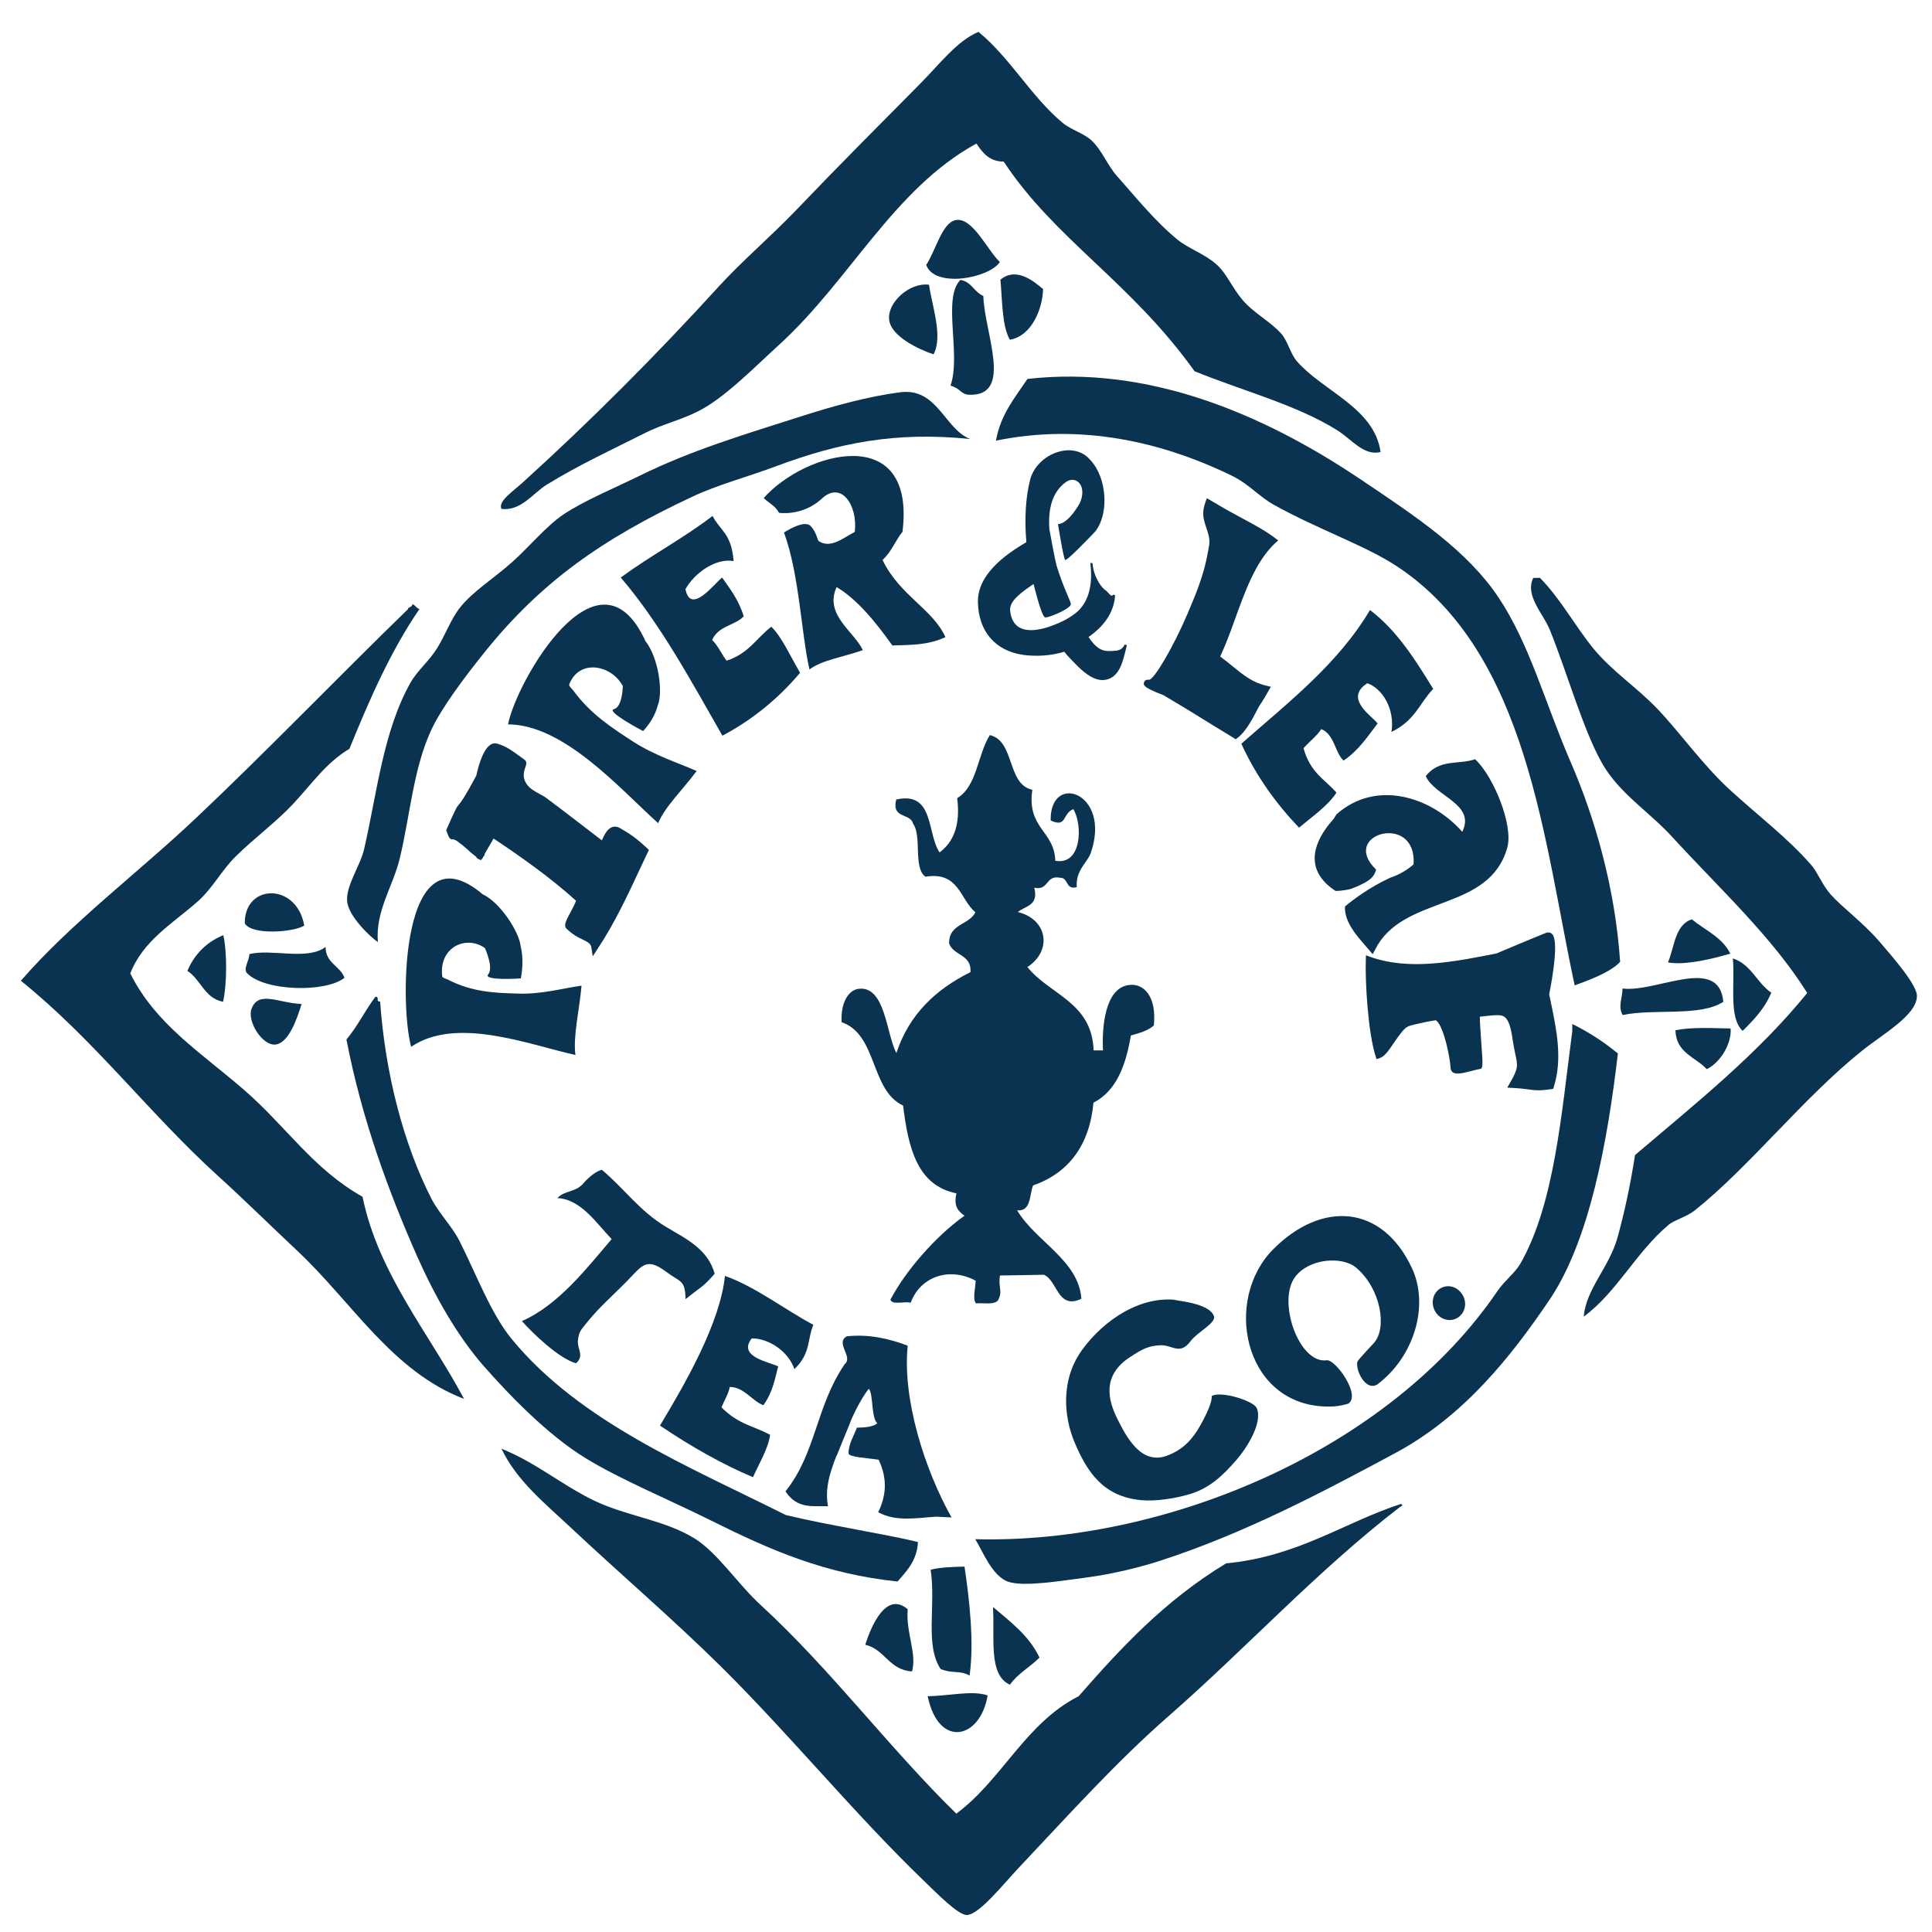<?xml version="1.0" encoding="utf-8"?>
<!-- Generator: Adobe Illustrator 26.5.1, SVG Export Plug-In . SVG Version: 6.00 Build 0)  -->
<svg version="1.1" id="Layer_1" xmlns="http://www.w3.org/2000/svg" xmlns:xlink="http://www.w3.org/1999/xlink" x="0px" y="0px"
	 viewBox="0 0 129.6 129.6" style="enable-background:new 0 0 129.6 129.6;" xml:space="preserve">
<style type="text/css">
	.Arched_x0020_Green{fill:url(#SVGID_1_);stroke:#FFFFFF;stroke-width:0.25;stroke-miterlimit:1;}
	.st0{fill-rule:evenodd;clip-rule:evenodd;fill:#093351;}
	.st1{fill:#093351;}
</style>
<linearGradient id="SVGID_1_" gradientUnits="userSpaceOnUse" x1="-241.2" y1="457.71" x2="-240.493" y2="457.003">
	<stop  offset="0" style="stop-color:#20AC4B"/>
	<stop  offset="0.983" style="stop-color:#19361A"/>
</linearGradient>
<g>
	<g>
		<g>
			<g>
				<g>
					<g>
						<g>
							<path class="st0" d="M92.61,30.32c-1.1,0.29-1.95-0.85-2.88-1.44c-2.74-1.73-6.47-2.69-9.6-3.98
								c-4.27-5.98-9.37-8.85-12.8-14.06c-0.95,0-1.41-0.58-1.83-1.21c-5.56,3.04-8.48,9.17-13.26,13.52
								c-1.72,1.57-3.66,3.56-5.41,4.44c-1.19,0.6-2.43,0.88-3.57,1.46c-2.08,1.05-4.46,2.15-6.58,3.46
								c-0.94,0.58-1.72,1.78-3.04,1.63c-0.26-0.51,0.8-1.2,1.43-1.78c4.5-4.08,8.87-8.45,13.19-13.19c1.47-1.61,3.44-3.3,5.18-5.11
								c2.87-3,5.42-5.55,8.35-8.51c1.22-1.23,2.44-2.84,3.85-3.41c2.13,1.75,3.53,4.34,5.63,6.09c0.61,0.51,1.41,0.68,1.98,1.22
								c0.67,0.63,1.05,1.66,1.67,2.35c1.25,1.41,2.57,3.05,4.06,4.27c0.74,0.61,1.87,0.97,2.68,1.72c0.63,0.58,1.01,1.53,1.68,2.32
								c0.77,0.91,1.91,1.47,2.62,2.29c0.44,0.51,0.6,1.34,1.05,1.85C88.8,26.28,92.19,27.36,92.61,30.32z"/>
						</g>
					</g>
					<g>
						<g>
							<path class="st0" d="M67.07,17.58c-0.75,1.1-4.39,1.76-4.94,0.19c0.64-0.96,1.07-2.86,2-3.01
								C65.24,14.58,66.21,16.74,67.07,17.58z"/>
						</g>
					</g>
					<g>
						<g>
							<path class="st0" d="M69.97,19.39c-0.02,1.24-0.72,3.14-2.23,3.4c-0.53-0.94-0.5-2.59-0.63-4.03
								C68.15,17.91,69.26,18.79,69.97,19.39z"/>
						</g>
					</g>
					<g>
						<g>
							<path class="st0" d="M62.62,23.77c-1.01-0.34-2.89-1.22-2.98-2.36c-0.1-1.12,1.36-2.48,2.68-2.31
								C62.5,20.45,63.28,22.57,62.62,23.77z"/>
						</g>
					</g>
					<g>
						<g>
							<path class="st0" d="M63.76,25.87c0.73-2.08-0.56-5.84,0.66-7.09c0.73,0.09,0.94,0.83,1.54,1.07
								c0.08,2.5,2.05,6.75-0.96,6.63C64.46,26.46,64.43,26.05,63.76,25.87z"/>
						</g>
					</g>
					<g>
						<g>
							<path class="st0" d="M68.92,25.42c8.06-0.92,15.75,2.31,22.28,6.69c3.93,2.63,7.23,4.85,9.31,7.95
								c2.1,3.14,3.11,7.03,4.83,11.01c1.67,3.84,3,8.49,3.34,13.45c-0.69,0.76-2.39,1.33-3.05,1.58
								c-2.08-9.66-3.12-22.24-11.86-28.07c-2.18-1.45-5.27-2.47-8.36-4.19c-0.89-0.5-1.7-1.4-2.7-1.89
								c-4.77-2.34-10.23-3.56-15.9-2.39C67.12,27.8,68.08,26.68,68.92,25.42z"/>
						</g>
					</g>
					<g>
						<g>
							<path class="st0" d="M65.08,29.45c-5-0.52-8.88,0.28-12.95,1.8c-1.95,0.73-4,1.27-5.69,2.07
								c-6.03,2.82-10.15,5.72-13.94,10.44c-1.31,1.63-2.91,3.75-3.6,5.27c-1.19,2.62-1.38,5.64-2.09,8.58
								c-0.45,1.85-1.64,3.52-1.46,5.59c-0.56-0.39-1.95-1.73-2.06-2.71c-0.12-1.03,0.88-2.42,1.13-3.51
								c0.85-3.64,1.27-7.92,3.12-11.19c0.45-0.8,1.26-1.46,1.79-2.32c0.54-0.88,0.92-1.92,1.47-2.64c0.9-1.17,2.29-1.99,3.55-3.12
								c1.17-1.04,2.3-2.44,3.49-3.23c1.38-0.91,3.32-1.71,5.05-2.56c3.53-1.73,6.87-2.72,11-4.04c2.11-0.67,4.37-1.29,6.45-1.56
								C62.88,25.96,63.34,28.77,65.08,29.45z"/>
						</g>
					</g>
					<g>
						<g>
							<path class="st0" d="M102.85,38.77c0.15,0,0.3-0.01,0.45-0.01c1.39,1.42,2.31,3.16,3.55,4.7c1.28,1.57,2.91,2.61,4.32,4.08
								c1.53,1.6,3.01,3.73,4.87,5.44c1.84,1.69,3.91,3.25,5.48,5.07c0.43,0.5,0.7,1.29,1.29,1.96c0.73,0.82,2.17,1.89,3.22,3.1
								c0.95,1.1,2.57,2.96,2.56,3.7c-0.01,1.28-2.2,2.49-3.69,3.68c-3.96,3.17-7.52,7.76-11.22,10.71
								c-0.51,0.41-1.4,0.66-1.75,0.96c-2.2,1.86-3.46,4.51-5.69,6.16c0.15-1.87,1.72-3.3,2.28-5.36c0.46-1.69,0.82-3.33,1.16-5.48
								c4.03-3.43,8.2-6.74,11.55-10.87c-2.37-3.79-5.93-7.05-9.03-10.44c-1.59-1.74-3.57-2.94-4.72-4.95
								c-1.28-2.25-2.34-6.06-3.52-8.98C103.5,41.12,102.28,39.96,102.85,38.77z"/>
						</g>
					</g>
					<g>
						<g>
							<path class="st0" d="M27.66,40.53c0.21,0.05,0.26,0.28,0.48,0.32c-1.91,2.78-3.34,6.03-4.7,9.38
								c-1.57,0.93-2.55,2.39-3.79,3.71c-1.13,1.21-2.63,2.31-3.85,3.52c-0.95,0.94-1.55,2.15-2.57,3.04
								c-1.64,1.44-3.65,2.61-4.49,4.8c1.7,3.41,4.71,5.28,7.63,7.81c2.85,2.47,4.62,5.3,7.95,7.17c1.04,5.13,4.48,9.19,6.81,13.56
								c-4.8-1.83-7.51-6.47-11.13-9.88c-1.79-1.68-3.57-3.44-5.4-5.1C10,74.68,6.33,69.76,1.4,65.79c3.3-3.82,7.89-7.27,11.7-10.87
								c4.85-4.58,9.47-9.4,14.26-14.05C27.39,40.69,27.66,40.75,27.66,40.53z"/>
						</g>
					</g>
					<g>
						<g>
							<path class="st0" d="M69.25,52.98c-0.38,2.6,1.48,2.74,1.54,4.76c1.78,0.33,1.85-2.41,1.21-3.46
								c-0.76,0.29-0.41,1.27-1.52,0.76c-0.07-3.27,4.1-1.9,2.69,2.18c-0.22,0.63-1.03,1.16-0.94,2.29
								c-0.77,0.21-0.54-0.64-1.11-0.63c-1.01-0.2-0.73,0.88-1.74,0.67c0.31,1.22-0.61,1.21-1.1,1.63c1.99,0.49,2.33,2.58,0.64,3.69
								c1.49,1.87,4.33,2.34,4.44,5.59c0.21,0,0.42,0,0.63,0c-0.08-1.55,0.13-4.14,1.7-4.38c1.04-0.16,1.91,0.76,1.71,2.71
								c-0.39,0.35-0.96,0.51-1.54,0.67c-0.34,2-0.96,3.71-2.51,4.51c-0.26,2.85-1.67,4.72-4.05,5.55
								c-0.26,0.66-0.12,1.75-1.07,1.67c1.23,2.08,4.13,3.35,4.31,5.93c-1.6,0.77-1.6-1.24-2.52-1.61
								c-0.99,0.02-1.97,0.04-2.94,0.05c-0.14,0.79,0.22,1.08-0.15,1.69c-0.29,0.29-0.96,0.14-1.46,0.18
								c-0.24-0.28-0.04-1-0.02-1.52c-1.8-0.96-3.73-0.25-4.36,1.48c-0.41-0.12-1.23,0.18-1.36-0.21c1.01-1.91,2.99-4.22,4.97-5.63
								c-0.4-0.29-0.75-0.61-0.54-1.5c-2.64-0.53-3.23-3.06-3.58-5.89c-2.21-1.03-1.71-4.76-4.12-5.59
								c-0.08-1.29,0.45-2.15,1.13-2.24c1.8-0.23,1.86,3.03,2.54,4.31c0.86-2.61,2.66-4.28,4.97-5.43c0.09-1.2-1.14-1.09-1.43-1.92
								c-0.04-1.32,1.33-1.23,1.76-2.09c-1.04-0.88-1.1-2.76-3.35-2.39c-0.84-0.59-0.22-2.72-0.83-3.56
								c-0.19-0.74-1.46-0.3-1.13-1.62c2.57-0.57,2.04,2.27,2.91,3.55c0.92-0.69,1.41-1.81,1.18-3.64c1.34-0.8,1.36-2.92,2.19-4.23
								C68.09,49.7,67.53,52.62,69.25,52.98z"/>
						</g>
					</g>
					<g>
						<g>
							<path class="st0" d="M20.41,62.09c-0.72,0.45-3.52,0.66-3.99-0.15C16.39,59.27,19.9,59.18,20.41,62.09z"/>
						</g>
					</g>
					<g>
						<g>
							<path class="st0" d="M116.07,63.97c-1.16,0.34-3,0.8-4.18,0.59c0.44-1.06,0.47-2.53,1.6-2.89
								C114.38,62.4,115.54,62.88,116.07,63.97z"/>
						</g>
					</g>
					<g>
						<g>
							<path class="st0" d="M14.98,62.73c0.26,1.14,0.25,3.33-0.02,4.47c-1.25-0.24-1.48-1.49-2.39-2.07
								C13.05,64,13.85,63.2,14.98,62.73z"/>
						</g>
					</g>
					<g>
						<g>
							<path class="st0" d="M23.11,65.59c-1.26,1.01-5.37,0.91-6.54-0.31c-0.27-0.29,0.14-0.81,0.16-1.28
								c1.5-0.37,3.89,0.45,5.11-0.48C21.84,64.62,22.81,64.78,23.11,65.59z"/>
						</g>
					</g>
					<g>
						<g>
							<path class="st0" d="M116.24,64.29c1.23,0.4,1.61,1.64,2.58,2.3c-0.44,1.06-1.17,1.82-1.92,2.56
								C115.94,68.27,116.4,65.97,116.24,64.29z"/>
						</g>
					</g>
					<g>
						<g>
							<path class="st0" d="M115.6,67.2c-1.54,1.02-4.65,0.44-6.75,0.89c-0.33-0.6-0.02-1.09-0.01-1.78
								C111.1,66.6,115.32,64.05,115.6,67.2z"/>
						</g>
					</g>
					<g>
						<g>
							<path class="st0" d="M25.18,66.87c0.14-0.03,0.15,0.06,0.16,0.16c-0.03,0.13,0.06,0.15,0.16,0.16
								c0.34,4.8,1.56,9.55,3.45,13.24c0.52,1,1.39,1.84,1.9,2.87c1.14,2.27,2.09,4.84,3.49,6.54c4.57,5.55,11.83,8.51,18.37,11.79
								c2.9,0.7,6.67,1.27,8.87,1.81c-0.08,1.28-0.76,1.94-1.37,2.65c-4.88-0.51-8.54-2.11-12.53-4.1c-2.85-1.42-6.07-2.74-8.44-4.2
								c-2.49-1.53-5.09-4.21-6.83-6.2c-1.73-1.98-3.23-4.62-4.44-7.34c-1.83-4.15-3.68-9.06-4.73-14.52
								C23.97,68.87,24.49,67.78,25.18,66.87z"/>
						</g>
					</g>
					<g>
						<g>
							<path class="st0" d="M20.23,67.35c-0.32,1.05-0.89,2.65-1.77,2.72c-0.88,0.07-1.89-1.57-1.59-2.39
								C17.34,66.42,18.66,67.28,20.23,67.35z"/>
						</g>
					</g>
					<g>
						<g>
							<path class="st0" d="M105.47,68.69c1.12,0.55,2.14,1.22,3.06,1.98c-0.7,5.94-1.9,12.55-4.6,16.54
								c-2.57,3.79-5.72,7.78-10.31,10.25c-4.73,2.54-10.11,5.41-15.9,7.27c-1.02,0.33-2.97,0.85-4.84,1.09
								c-1.68,0.22-4.17,0.64-5.23,0.29c-1.1-0.36-1.75-2.1-2.23-2.86c12.68,0.34,27.76-5.94,35.04-16.66
								c0.45-0.66,1.19-1.23,1.52-1.81c2.3-4.01,2.76-10.08,3.49-15.61C105.47,69.01,105.47,68.85,105.47,68.69z"/>
						</g>
					</g>
					<g>
						<g>
							<path class="st0" d="M116.09,68.99c0.09,0.97-0.66,2.28-1.6,2.73c-0.75-0.82-2.06-1.08-2.1-2.61
								C113.46,68.89,114.81,68.97,116.09,68.99z"/>
						</g>
					</g>
					<g>
						<g>
							<path class="st0" d="M64.7,105.09c0.32,2.13,0.66,5.06,0.34,7.31c-0.68-0.38-1.13-0.11-1.94-0.44
								c-1.07-1.6-0.31-4.22-0.67-6.66C63.07,105.13,63.88,105.11,64.7,105.09z"/>
						</g>
					</g>
					<g>
						<g>
							<path class="st0" d="M61.18,112.12c-1.55-0.09-1.81-1.48-3.14-1.79c0.4-1.25,1.4-3.62,2.85-2.38
								C60.75,109.49,61.52,110.91,61.18,112.12z"/>
						</g>
					</g>
					<g>
						<g>
							<path class="st0" d="M66.61,107.8c1.18,1,2.42,1.92,3.12,3.39c-0.64,0.65-1.46,1.07-1.98,1.82
								C66.27,112.37,66.74,109.79,66.61,107.8z"/>
						</g>
					</g>
					<g>
						<g>
							<path class="st0" d="M66.25,113.73c-0.49,2.96-3.3,3.57-4.02,0.05C63.68,113.77,65.21,113.37,66.25,113.73z"/>
						</g>
					</g>
					<g>
						<g>
							<path class="st0" d="M93.96,100.89c0.19,0.03,0.08,0.16-0.01,0.17c-5.56,4.27-10.37,9.52-15.54,14.04
								c-3.49,3.05-6.59,6.5-10.06,10.18c-1.04,1.1-2.69,3.19-3.51,3.18c-0.59-0.01-2.06-1.52-2.83-2.26
								c-4.71-4.53-8.98-9.79-13.67-14.43c-3.24-3.2-6.72-6.17-10.13-9.37c-1.65-1.55-3.55-3.07-4.57-5.22
								c2.33,0.94,3.98,2.39,6.17,3.46c2.23,1.08,4.74,1.3,6.78,2.56c1.54,0.95,2.89,3.05,4.43,4.46c4.67,4.28,8.63,9.6,13.13,14
								c3.06-2.26,4.63-6.06,8.21-7.88c2.76-3.15,5.71-6.38,9.89-8.91C87.05,104.42,90.14,102.14,93.96,100.89z"/>
						</g>
					</g>
				</g>
			</g>
			<g>
				<g>
					<path class="st1" d="M70.88,37.94c-0.13-0.42-0.49-2.47-0.49-2.47c-0.09-1.35,0.2-2.48,1.12-3.14
						c0.23-0.16,0.48-0.18,0.69-0.08c0.09,0.05,0.18,0.12,0.25,0.22c0.2,0.29,0.21,0.75,0,1.25c0,0-0.75,1.41-1.48,1.44
						c0,0,0.37,2.3,0.48,2.4c0.1,0.09,1.43-1.29,1.92-1.8c0.57-0.59,0.82-1.7,0.68-2.79c-0.12-0.97-0.51-1.76-1.08-2.29
						c-0.52-0.47-1.25-0.6-2.04-0.35c-0.88,0.28-1.6,1-1.82,1.82c-0.3,1.16-0.4,2.6-0.26,4.22c-1.54,0.9-3.3,2.23-3.25,4.05
						c0.05,1.94,1.16,3.24,3.04,3.51c0.85,0.12,1.88,0.06,2.75-0.21c0.2,0.25,0.29,0.34,0.52,0.58c0.51,0.54,1.09,1.11,1.7,1.27
						c0.21,0.06,0.43,0.07,0.65,0.01c0.86-0.23,1.07-1.24,1.27-2.05c0.02-0.09,0.04-0.17,0.06-0.25c-0.06-0.02-0.09-0.03-0.14-0.05
						c-0.22,0.49-0.67,0.42-0.98,0.44c-0.51,0.03-0.93-0.15-1.45-0.94c1-0.69,1.72-1.63,1.78-2.81c-0.06-0.01-0.09-0.02-0.15-0.03
						c0,0.01,0,0.03,0,0.04c-0.13,0.13-0.31-0.21-0.46-0.31c-0.44-0.29-0.84-1.12-0.89-1.72c0-0.04,0-0.08-0.01-0.12
						c-0.06-0.01-0.09-0.01-0.14-0.02c0,0.03,0,0.07,0,0.11c0.21,1.85-0.41,2.8-1,3.26c-0.59,0.46-1.13,0.68-1.79,0.92
						c-0.88,0.28-2.42,0.59-2.6-1.09c-0.07-0.66,0.82-1.26,1.45-1.7c0.04-0.03,0.08-0.06,0.12-0.08c0.01,0.04,0.02,0.07,0.03,0.11
						c0.27,1.04,0.57,2.11,0.76,2.13c0.19,0.02,1.47-0.47,1.7-0.83c0.03-0.05,0.01-0.14-0.09-0.38c-0.06-0.15-0.11-0.27-0.15-0.36
						c-0.27-0.63-0.52-1.29-0.72-1.96"/>
				</g>
			</g>
			<g>
				<g>
					<g>
						<path class="st1" d="M34.94,65.65"/>
					</g>
				</g>
				<g>
					<g>
						<path class="st1" d="M34.94,65.64C34.94,65.64,34.94,65.64,34.94,65.64C34.94,65.64,34.94,65.64,34.94,65.64
							C34.94,65.64,34.94,65.64,34.94,65.64z"/>
					</g>
				</g>
				<g>
					<g>
						<path class="st1" d="M30.04,65.71c-0.3-0.1-0.37-0.18-0.37-0.18c-0.27-2,1.62-2.83,2.86-1.93c0,0,0.6,1.31,0.22,1.76
							c-0.38,0.44,2.18,0.28,2.19,0.27c0.1-0.56,0.18-1.35-0.01-2.15c-0.11-0.98-1.37-2.94-2.55-3.49c-5.5-4.64-5.6,7.32-4.8,10.23
							c3.03-2.06,7.85-0.16,11.02,0.55c-0.17-1.23,0.27-3.04,0.41-4.65c-1.25,0.17-2.7,0.59-4.26,0.53
							C33.19,66.61,31.66,66.55,30.04,65.71z"/>
					</g>
				</g>
			</g>
			<g>
				<g>
					<g>
						<path class="st1" d="M43.14,49.04"/>
					</g>
				</g>
				<g>
					<g>
						<polygon class="st1" points="43.14,49.04 43.14,49.04 43.14,49.04 						"/>
					</g>
				</g>
				<g>
					<g>
						<path class="st1" d="M38.44,46.3c-0.24-0.25-0.27-0.35-0.27-0.35c0.65-1.78,2.84-1.37,3.61,0.07c0,0-0.02,1.41-0.6,1.55
							c-0.57,0.14,1.95,1.47,1.96,1.47c0.36-0.39,0.8-0.99,0.99-1.74c0.35-0.86,0.06-3.16-0.83-4.29c-3.17-6.93-8.68,2.75-9.22,5.58
							c3.76,0.02,7.49,4.31,10.07,6.63c0.43-1.08,1.69-2.29,2.58-3.5c-1.24-0.55-2.79-1.03-4.24-1.96
							C41.04,48.82,39.61,47.9,38.44,46.3z"/>
					</g>
				</g>
			</g>
			<g>
				<g>
					<path class="st1" d="M76.8,46.02c-0.09-0.09-0.08-0.15-0.06-0.23c0.02-0.1,0.1-0.22,0.36-0.19c0.34-0.08,1.56-2.09,2.57-4.45
						c0.02-0.04,0.03-0.06,0.04-0.1c0.52-1.21,1.03-2.47,1.28-3.82c0.02-0.13,0.04-0.19,0.06-0.32c0.1-0.51,0.13-0.66-0.05-1.26
						c-0.03-0.11-0.07-0.22-0.1-0.31c-0.18-0.55-0.3-0.93-0.03-1.68c0.03-0.1,0.05-0.15,0.09-0.24c0.1,0.06,0.14,0.08,0.24,0.14
						c0.88,0.53,1.57,0.91,2.19,1.24c0.8,0.43,1.44,0.77,2.1,1.26c0.1,0.08,0.15,0.11,0.25,0.19c-0.08,0.08-0.12,0.12-0.21,0.19
						c-1.35,1.28-2.05,3.35-2.76,5.3c-0.28,0.78-0.58,1.58-0.92,2.3c0.3,0.22,0.57,0.44,0.83,0.65c0.72,0.59,1.33,1.09,2.28,1.31
						c0.12,0.03,0.17,0.04,0.29,0.07c-0.06,0.1-0.09,0.16-0.15,0.26c-0.19,0.34-0.31,0.53-0.42,0.71c-0.12,0.18-0.24,0.36-0.4,0.68
						c-0.3,0.6-0.78,1.43-1.27,1.78c-0.05,0.04-0.07,0.05-0.12,0.09c-0.05-0.03-0.08-0.05-0.12-0.08c-0.52-0.32-0.96-0.59-1.41-0.86
						c-0.85-0.53-1.75-1.09-3.32-2.02C77.25,46.33,76.92,46.15,76.8,46.02L76.8,46.02z"/>
				</g>
			</g>
			<g>
				<g>
					<path class="st1" d="M30.18,56.24c-0.06-0.06-0.1-0.16-0.15-0.29c-0.04-0.1-0.06-0.16-0.1-0.26c0.02-0.03,0.02-0.05,0.04-0.09
						c0.62-1.4,0.66-1.45,0.82-1.64c0.13-0.15,0.34-0.4,1.16-1.93c0.06-0.29,0.38-1.73,0.96-2.08c0.14-0.09,0.3-0.11,0.46-0.06
						c0.6,0.18,0.97,0.46,1.37,0.75c0.14,0.1,0.28,0.21,0.44,0.32c0.19,0.13,0.12,0.35,0.06,0.51c-0.09,0.26-0.22,0.66,0.07,1.1
						c0.21,0.32,0.54,0.5,0.87,0.68c0.17,0.09,0.34,0.18,0.48,0.29c1.07,0.79,3.09,2.36,3.71,2.83c0.01-0.02,0.02-0.04,0.03-0.06
						c0.14-0.3,0.33-0.71,0.67-0.83c0.12-0.04,0.3-0.05,0.52,0.07c0.7,0.41,1.02,0.61,1.82,1.35c0.05,0.05,0.07,0.07,0.12,0.11
						c-0.21,0.44-0.31,0.66-0.52,1.1c-0.87,1.87-1.77,3.81-2.93,5.55c-0.13,0.19-0.19,0.29-0.32,0.49
						c-0.04-0.23-0.05-0.35-0.09-0.58c-0.04-0.26-0.19-0.35-0.55-0.53C38.8,62.9,38.42,62.7,38,62.29c-0.21-0.21-0.03-0.54,0.3-1.15
						c0.12-0.22,0.3-0.57,0.34-0.72c-1.82-1.64-3.81-3.02-5.53-4.17c-0.35,0.59-0.52,0.9-0.62,1.07c0.01,0.01,0.02,0.01,0.03,0.02
						c-0.1,0.15-0.15,0.22-0.25,0.36c-0.08-0.04-0.13-0.05-0.21-0.09c-0.06-0.04-0.1-0.07-0.11-0.13c-0.29-0.22-0.46-0.37-0.62-0.52
						c-0.17-0.16-0.34-0.3-0.65-0.53c-0.21-0.13-0.28-0.13-0.3-0.12C30.3,56.31,30.23,56.29,30.18,56.24L30.18,56.24z"/>
				</g>
			</g>
			<g>
				<g>
					<path class="st1" d="M92.34,71.05c-0.03-0.09-0.04-0.13-0.07-0.22c-0.51-1.63-0.7-5-0.65-6.43c0-0.13,0.01-0.19,0.01-0.32
						c0.11,0.04,0.16,0.06,0.27,0.1c2.62,0.94,5.58,0.35,8.48-0.22c0.25-0.11,2.61-1.1,3.32-1.38c0.16-0.06,0.31-0.03,0.42,0.08
						c0.45,0.46,0.02,2.94-0.2,4.04c0.04,0.19,0.06,0.28,0.1,0.47c0.39,1.89,0.81,3.84,0.21,5.74c-0.02,0.05-0.02,0.08-0.04,0.13
						c-0.06,0.01-0.09,0.01-0.14,0.02c-0.77,0.12-1.1,0.08-1.58,0.01c-0.26-0.03-0.55-0.07-0.98-0.09
						c-0.15-0.01-0.23-0.01-0.38-0.02c0.08-0.14,0.11-0.2,0.19-0.34c0.55-0.94,0.52-1.12,0.35-1.9c-0.05-0.25-0.12-0.57-0.18-0.98
						c-0.11-0.78-0.26-1.25-0.47-1.46c-0.23-0.24-0.58-0.2-1.28-0.13c-0.14,0.02-0.29,0.03-0.45,0.05c0,0.3,0.04,0.99,0.08,1.51
						c0.13,1.83,0.16,1.99-0.13,2.01c-0.07,0.01-0.26,0.05-0.43,0.1c-0.72,0.19-1.17,0.29-1.38,0.07c-0.06-0.06-0.09-0.14-0.1-0.23
						c-0.05-0.8-0.45-2.69-0.91-3.15c-0.04-0.04-0.08-0.07-0.1-0.07c-0.39,0.06-0.75,0.13-1.08,0.21c-0.11,0.03-0.22,0.05-0.31,0.07
						c-0.46,0.11-0.59,0.14-0.95,0.6c-0.14,0.18-0.28,0.38-0.42,0.58c-0.35,0.52-0.65,0.97-0.99,1.08
						C92.46,71.01,92.42,71.02,92.34,71.05L92.34,71.05z"/>
				</g>
			</g>
			<g>
				<g>
					<path class="st0" d="M54.37,35.28c-0.44-0.45-1.78,0.44-1.78,0.44c1.03,2.79,1.15,6.73,1.71,9.19c0.83-0.64,2.37-0.86,3.58-1.3
						c-0.61-1.28-2.6-2.37-1.76-4.23c1.35,0.81,2.56,2.26,3.74,3.92c1.18-0.05,2.33,0.01,3.56-0.56c-0.85-1.89-3.08-2.8-4.22-5.18
						c0.6-0.53,0.85-1.28,1.34-1.89c0.92-7.41-6.54-5.39-9.31-2.26c0.36,0.35,0.77,0.51,1.03,0.99c0,0,1.58,0.25,2.88-0.96
						c1.29-1.2,2.41,0.45,2.2,2.24c-0.79,0.41-1.6,1.13-2.4,0.63C54.81,36.25,54.81,35.73,54.37,35.28z"/>
				</g>
			</g>
			<g>
				<g>
					<path class="st0" d="M49.21,37.64c-1.16-0.22-2.59,0.75-3.23,1.88c0.35,1.75,1.91-0.34,2.46-0.78c0.51,0.75,1.07,1.4,1.45,2.6
						c-0.56,0.62-1.69,0.62-2.12,1.59c0.35,0.32,0.63,0.93,0.97,1.39c1.48-0.48,2-1.51,3-2.28c0.7,0.68,1.25,1.93,1.93,3.09
						c-1.47,1.75-3.23,3.17-5.21,4.22c-1.99-3.47-4.13-7.47-6.82-10.61c2.03-1.49,4.19-2.62,6.16-4.13
						C48.29,35.58,49.08,35.79,49.21,37.64z"/>
				</g>
			</g>
			<g>
				<g>
					<path class="st0" d="M93.34,49.1c0.24-1.51-0.59-2.91-1.62-3.27c-1.59,1.03,0.31,2.19,0.69,2.7c-0.68,0.88-1.23,1.77-2.28,2.49
						c-0.57-0.49-0.61-1.77-1.5-2.11c-0.29,0.46-0.82,0.86-1.19,1.28c0.47,1.67,1.43,2.08,2.21,2.98c-0.54,0.85-1.6,1.59-2.51,2.35
						c-1.51-1.58-2.86-3.42-3.87-5.63c3.05-2.69,6.47-5.32,8.63-8.97c1.85,1.41,3.06,3.38,4.24,5.29
						C95.21,47.18,94.95,48.31,93.34,49.1z"/>
				</g>
			</g>
			<path class="st1" d="M98.95,50.93c-1.1,0.38-2.38-0.04-3.31,1.13c0.61,1.38,3.37,1.86,2.45,3.74c-2.04-2.32-5.75-3.56-8.44-1.17
				c-0.07,0.12-0.11,0.17-0.18,0.29c-1.83,2.05-1.61,3.71,0.11,4.84c0.45,0.02,1.04-0.13,1.04-0.13c1.35-0.51,1.57-0.85,1.69-1.3
				c-2.51-2.4,2.77-3.86,2.51-0.34c-0.49,0.42-1.02,0.71-1.57,0.89c-1.44,0.67-2.55,1.52-3.03,1.93c-0.05,1.22,1.08,2.25,1.86,3.2
				c0.13-0.25,0.21-0.38,0.34-0.63c2.05-3.35,7.49-2.27,8.69-6.52C101.53,55.35,100.18,52.06,98.95,50.93z"/>
		</g>
		<path class="st0" d="M91.06,91.33c-0.16,0.56,0.54,2.02,1.33,1.54c2.46-1.84,3.5-5.27,2.33-7.79c-1.98-4.26-6.03-4.58-9.32-1.27
			c-3.32,3.35-2.01,10.17,3.28,10.53c0.67,0.04,1.16,0,1.76-0.18c0.89-0.55-0.87-3.01-1.45-2.91c-1.87,0.24-3.34-4-2.1-5.61
			c0.93-1.22,3.15-1.41,4.11-0.58c1.63,1.41,2.06,4.01,1.17,5.02C92.18,90.07,91.09,91.23,91.06,91.33z"/>
		<path class="st0" d="M79.04,87.22c-2.47-0.36-4.98,1.3-6.45,3.33c-1.44,1.98-1.25,4.45-0.5,6.22c0.84,1.99,1.93,3.62,4.44,3.86
			c0.99,0.1,2.33-0.12,3.27-0.4c1.37-0.41,2.24-1.27,3.1-2.25c0.74-0.83,1.83-2.57,1.4-3.53c-0.22-0.49-2.42-1.17-3.02-0.8
			c0.06,0.51-0.65,1.81-0.98,2.33c-0.48,0.75-1.07,1.31-1.99,1.66c-1.78,0.68-2.77-1.3-3.34-2.43c-0.67-1.32-1.04-2.96,0.84-4.18
			c0.82-0.54,1.25-0.76,2.04-0.79c0.78-0.03,1.3,0.69,2-0.26c0.48-0.64,1.75-1.23,1.58-1.7c-0.28-0.76-1.96-0.98-2.71-1.08"/>
		<path class="st0" d="M39,79.54c0.35-0.45,0.89-0.94,1.37-1.07c1.49,1.24,2.54,2.78,4.31,3.83c1.35,0.81,2.8,1.48,3.26,3.14
			c-0.8,0.94-0.98,0.91-1.95,1.71c-0.04-1.33-0.32-1.1-1.32-1.85c-1.37-1.02-1.61-0.36-2.72,0.75c-0.85,0.86-1.78,1.67-2.55,2.63
			c-0.43,0.54-0.56,0.61-0.63,1.22c-0.07,0.61,0.46,1.02-0.13,1.55c-1.11-0.3-2.88-1.98-3.63-2.83c2.46-1.08,4.37-3.57,6.02-5.5
			c-1-1.04-2.07-2.69-3.64-2.75c0.47-0.52,1.2-0.39,1.67-0.92"/>
		<path class="st0" d="M53.29,91.84c-0.43-1.24-1.77-2.07-2.86-2.06c-0.99,1.24,1.21,1.59,1.77,1.88c-0.23,0.86-0.35,1.71-0.99,2.6
			c-0.72-0.24-1.3-1.23-2.26-1.22c-0.07,0.45-0.38,0.92-0.55,1.37c1.15,1.16,2.19,1.25,3.26,1.84c-0.13,0.93-0.73,1.9-1.15,2.84
			c-2-0.84-4.07-2-6.24-3.46c1.7-2.82,4.04-6.89,4.36-10.04c2.03,0.71,4.03,2.27,5.93,3.28C54.14,89.86,54.4,90.78,53.29,91.84z"/>
		<path class="st0" d="M60.89,90.27c-1.31-0.5-2.65-0.78-4.08-0.63c-0.81,0.44,0.44,1.38-0.14,1.86c-1.94,2.82-1.92,5.98-3.98,8.54
			c0.8,1.22,1.85,0.96,2.85,1c-0.17-0.94,0.01-1.82,0.31-2.67l0,0c0,0,0,0,0-0.01c0.08-0.24,0.17-0.47,0.26-0.71
			c0.01,0,0.01,0,0.02-0.01c0.25-0.62,0.61-1.51,0.89-2.18c0.07-0.21,0.2-0.5,0.35-0.8c0.01-0.02,0.02-0.05,0.03-0.06c0,0,0,0,0,0
			c0.3-0.59,0.68-1.23,0.89-1.44c0.3,0.39,0.14,1.91,0.56,2.32c-0.31,0.25-0.88,0.28-1.37,0.29c-0.18,0.5-0.56,1.07-0.56,1.73
			c0.05,0.25,1.24,0.3,2.02,0.42c0.64,1.36,0.47,2.49-0.03,3.52c1.2,0.66,2.54,0.38,3.91,0.3c0.4,0.02,0.61,0.03,1.01,0.05
			C62.05,98.63,60.52,93.88,60.89,90.27z"/>
		<path class="st0" d="M98.28,87.41c0.03,0.63-0.43,1.13-1.03,1.14c-0.6,0-1.11-0.5-1.14-1.13c-0.03-0.63,0.43-1.13,1.03-1.14
			C97.73,86.28,98.24,86.79,98.28,87.41z"/>
	</g>
</g>
</svg>
